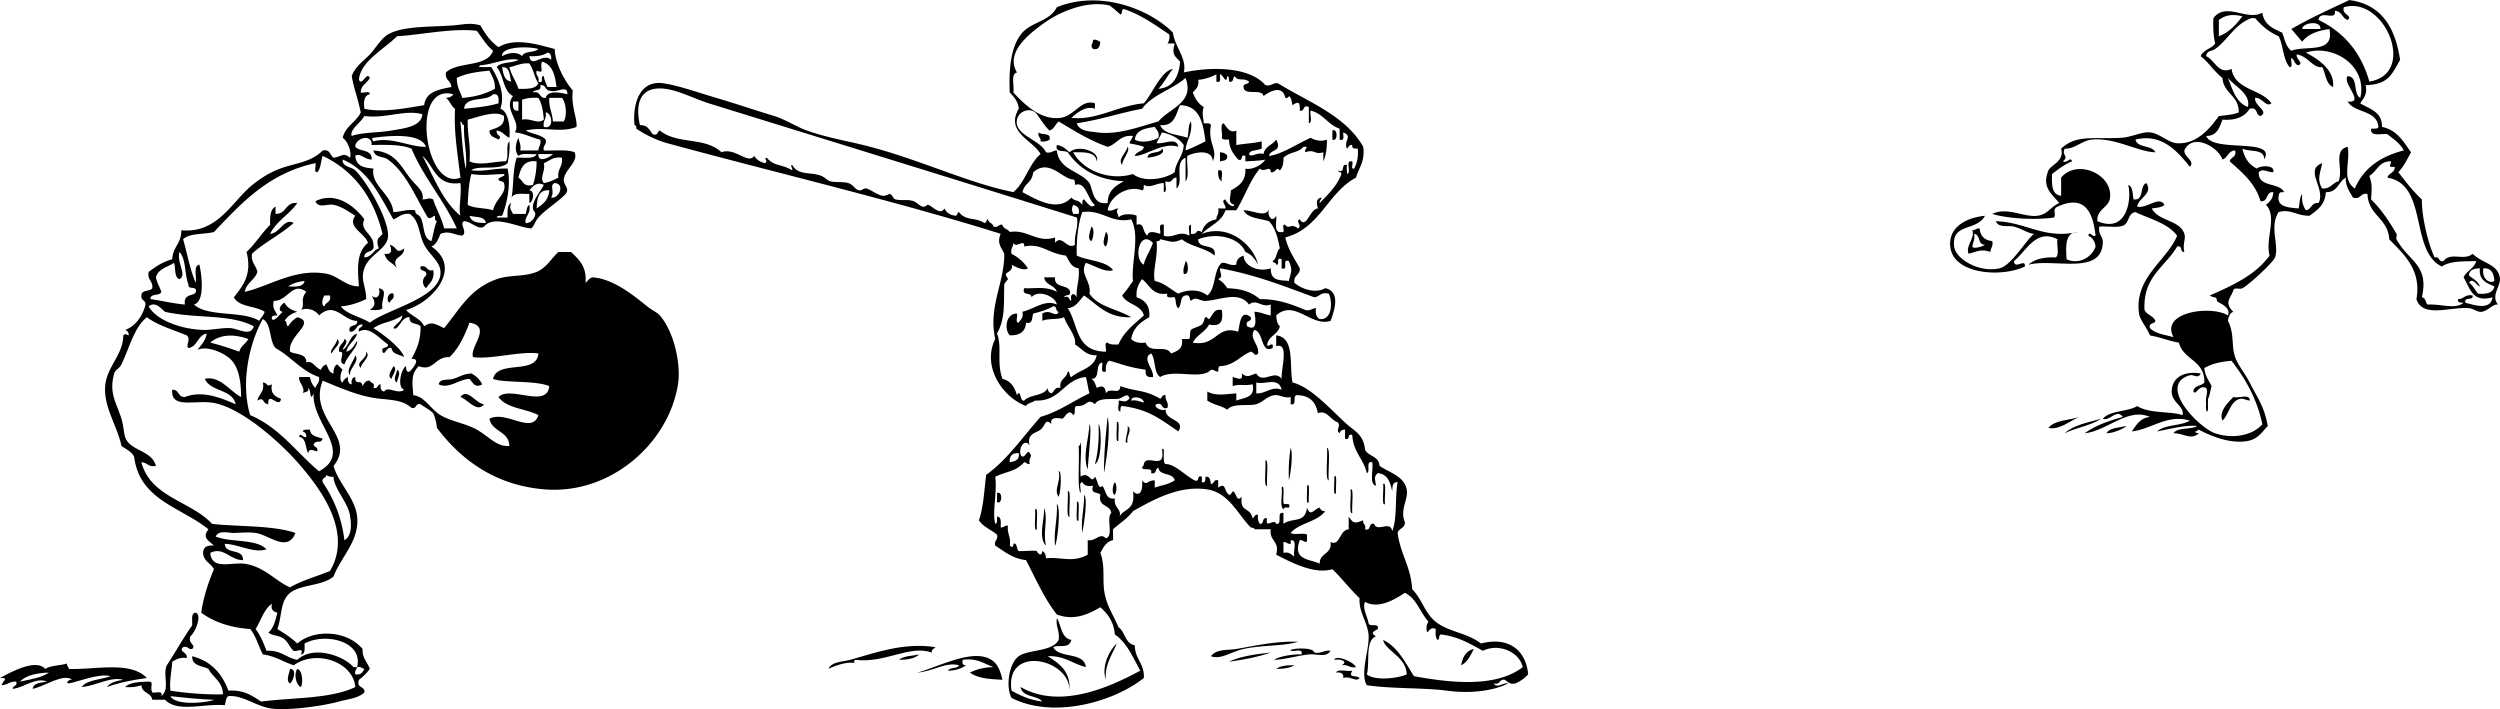 <svg xmlns="http://www.w3.org/2000/svg" viewBox="0 0 469.445 133.15"><path d="M205.26 7.488c.711-.145.901.233 1.362.341-.117.791-.22 1.595-1.362 1.362-.64-.649-.04-.856 0-1.703zM250.19 24.508c1.046-.521 1.046 2.224 0 1.703v-1.703zM195.05 24.849c.519.616 2.333-.065 2.042 1.361-.395.285-.912.449-1.702.341.14-.821-.62-.74-.34-1.702zM218.2 27.913c.907 1.04-1.569 1.593-2.724 1.701.09-1.378 2.33-.614 2.72-1.701zM229.09 28.593c.634.048 1.138.225 1.361.682.104.897-.71.877-1.361 1.021v-1.703zM228.75 31.998c1.23-.323.475 1.341.681 2.042-.59-.313-.75-1.064-.68-2.042zM204.92 42.549c.703.292.359 2.37 0 2.724-.88-.467-.07-2.085 0-2.724zM207.64 43.572c.704.292.359 2.368 0 2.723-.87-.468-.07-2.087 0-2.723zM73.187 45.954c1.533.425 1.07 1.903 2.723.68-.05 1.938-2.586 1.421-1.361 3.746-1.058-1.344-1.735-.971-2.382-2.723 1.55.206 1.397-.762 1.02-1.703zM222.62 49.018c.492.082.792 2.801-.34 2.382-.2-1.105.23-1.583.34-2.382zM78.973 50.039c1.357-.336 1.025 1.018 2.383.683.305 1.893-.745 2.432-1.362 3.402-.771-.693-.752-1.781 0-2.382.362-1.271-1.276-.54-1.021-1.703zM71.144 54.123c1.881.354.337 2.079.681 3.744-.439.47-1.479.338-2.383.341 1.143-.801 1.057-1.488.34-2.723.891.896 1.758.03 1.362-1.362zM73.867 55.144c.292 1.087-.536 1.053-.681 1.702-.781-.267-.331-2.106.681-1.702zM66.719 66.718c.862 1.107-1.074 2.317-1.021 3.745-.788-1.031.755-2.636 1.021-3.745zM73.867 68.76c.885.475-.249 1.763-.34 2.384-.97-.56.163-1.847.34-2.384zM74.548 69.441c.917.401-.001 1.774 0 2.383-.917-.402.001-1.775 0-2.383zM90.547 72.164c-1.32.774-1.72-.254-2.383-1.021-1.993.057-3.907 1.982-5.787 1.021.222-1.148 1.713-.729 2.723-1.021 1.132-.327 1.799-.906 3.404-1.021a4.537 4.537 0 012.043 2.042zM49.358 71.824c1.163.139.432.919 1.702.34-.327 1.804.641 2.312 1.702 2.723-.278 1.989-2.517-1.616-2.383 1.022-1.207-.139-.672-1.489-2.042-.682.211-1.262 1.392-1.556 1.021-3.403zM90.887 75.909c-1.24 1.721-3.13-.957-4.425-1.361 1.292-1.773 2.877 1.211 4.425 1.361zM422.44 75.228c-.689-.094-1.148-.422-1.701-.342-1.953.295-2.162 2.946-3.404 4.088-.766-1.682 1.066-3.39 2.043-4.427.94.307 3.19-.698 3.06.681zM207.98 78.292c.627 2.55-.258 8.341-.681 10.553-.01-3.764.35-7.148.68-10.553zM390.44 78.292c-1.779.764-3.828 2.529-5.787 2.043 1.17-1.443 3.83-1.394 5.79-2.043zM209.69 79.312c.652-.739.214 2.488.34 3.403-.65.742-.22-2.486-.34-3.403zM206.28 79.653c.535.249.75 6.844-.681 7.489.59-2.132.8-4.648.68-7.489zM56.847 81.015c.105-.461.853-.282 1.361-.342.089 1.273 1.404 1.32 2.383 1.702-.423 1.076-.991.065-1.703 1.021.005.677.929.434.681 1.361-.794-.104-1.466-.727-1.702.341-.558-1.03-.32-2.856-1.703-3.064.224-1.019.728.326 1.362 0 .017-.58-.251-.88-.679-1.019zM249.17 84.079c.736.068.156 4.374.342 6.127-.73-.069-.15-4.375-.34-6.127zM242.37 84.079c.444 1.25.034 4.567-.342 6.127-.09-2.238.01-4.296.34-6.127zM237.6 86.461c.708-.351.176 3.443.341 4.768-.71.348-.18-3.445-.34-4.768zM198.79 88.504c.628-.335.425 3.934 0 4.768-.99-1.236.48-2.917 0-4.768zM250.54 89.524c.631-.826.229 2.244.342 3.063-.64.829-.23-2.243-.34-3.063zM209.35 90.546c.35.523.428 1.514 0 2.385-.73-.215-.32-2.097 0-2.385zM259.73 90.887c.669-.647.202 2.73.34 3.744-.67.647-.21-2.731-.34-3.744zM245.43 91.228c.63-.827.229 2.243.339 3.062-.63.828-.23-2.243-.34-3.062zM240.66 91.567c.604-.908.248 1.995.34 2.724-.135.815 1.552-.188 1.021 1.021-.482-.029-.964-.058-1.021.341-.78-.694-.12-2.828-.34-4.086zM253.6 91.907c.697-.451.186 3.208.341 4.426-.7.452-.18-3.207-.34-4.426zM200.5 92.248c.707-.351.177 3.443.34 4.767-.71.349-.18-3.445-.34-4.767zM187.22 92.589c1.046-.521 1.046 2.224 0 1.702v-1.702zM203.56 92.93c.747.604.003 5.387-.34 7.147-.26-2.754.4-4.59.34-7.15zM202.2 94.291c.652-.739.214 2.489.341 3.403-.65.74-.22-2.488-.34-3.403zM198.45 94.632c.823.665.096 7.305-.34 7.828-.26-2.987.5-4.947.34-7.828zM194.37 95.652c.67-.648.203 2.729.341 3.744-.67.644-.2-2.73-.34-3.744zM196.07 95.312c.757 2.284-.261 4.498.34 7.147-1.5-1.49-.27-4.951-.34-7.148zM243.73 120.5c-2.371.835-6.818.608-10.212 1.361-2.369.526-4.286 2.063-6.127 1.362 1.016-1.4 3.046-1.075 4.765-1.362 3.17-.52 7.21-1.49 11.57-1.36zM276.75 121.86c-.605 1.211-1.168 2.466-2.385 3.063.29-1.52.9-2.72 2.39-3.06zM238.62 122.54c-2.379.798-5 1.354-7.829 1.702 2.17-1.01 4.95-1.4 7.83-1.7zM172.58 122.88c-.778.81-2.19.986-3.745 1.021.82-.76 2.46-.71 3.74-1.02zM254.62 125.27c-1.263.239-1.463-.582-2.725-.342 1.298-.634.062-1.246-1.361-1.021.24-1.01 3.64.33 4.08 1.36zM243.05 124.93c-.846.518-2.065.657-3.403.682.77-.59 1.99-.73 3.4-.68zM54.464 125.61c1.467.009.473 2.485 0 2.724-.878-.47-.075-2.09 0-2.72z"/><path d="M55.826 125.61c1.056.257 1.073 2.763.681 3.402-.938-.37-1.373-2.46-.681-3.4zM250.88 126.29c.36-.772 2.14-.129 3.062-.341-.863 1.427.632.746 1.361 1.363-.586.888-1.764-.481-3.063 0 .1-.9-.48-1.12-1.36-1.02z"/><path d="M202.88 89.524c1.727-1.187 1.934 1.541 2.723 0 .429.393.688 2.682 1.361 1.703.783.806.535 2.643 2.383 2.382-.292 1.916 1.671 2.1.681 3.745.877-2.062 3.238-1.252 2.723-5.106 1.195 1.209 1.932-.036 1.702-2.042.988 1.14.883-.034 2.383 0v1.361c1.673-.585 2.206-.44 3.744-1.361-.279-1.537-2.856-.774-3.063-2.384-.656.139-.27 1.32-1.362 1.021.326-1.233-1.469-.347-1.702-1.021.064-.275.341-.339.34-.68.478-2.051 4.109 1.372 3.404-2.725.741-.938-.061 2.534.681 2.725 1.705-.036 3.636 2.125 5.446 3.062 1.101.42.26-1.103 1.362-.682v1.021c.726.159.648-.485.681-1.021.898-.104.878.711 1.021 1.361.676-.005.433-.929 1.361-.681v1.361c1.556-1.048.969.563 2.042 1.361.199.146.729-.668.681-.682.757.218.664 2.227 1.702 1.022-.401 3.09 1.557 1.795 2.043 4.084.345-.223.352-.782 1.021-.683-.108.79.056 1.309.341 1.703.896.102.27-1.321 1.361-1.021-.438 2.106 1.332-.109 1.702 1.021 1.34.204-.087-2.355 1.36-2.043v2.043c1.662-1.24 4.111-.021 4.426-3.063.641 1.838 1.234.355 2.384 0 .147.419.435.699 1.021.682-1.471 2.046-4.858 2.175-6.467 4.085.541.436 2.664-.076 3.062.339v.683c.104 1.39-.711.182-1.36.341-1.45 3.895 2.119 3.522 3.744 4.426-.054-2.096 2.358-1.725 2.041-4.085 1.806.872 1.606-2.224 3.403-2.384v-2.384c.865 1.205.998 1.403 2.725.682-.139.821.622.741.341 1.702 1.269.36.539-1.275 1.702-1.021.607 1.652 3.062-.727 3.402 1.361.994-2.41.475-6.336 1.021-9.191-.957-.049-.98.834-1.021 1.702-.354-1.688-.858-3.226-2.723-3.403-.824.778-.412 1.205-.342 2.384-1.309-.395-.421-2.982-.68-4.427-1.335-.312-.246 1.795-1.021 2.043-.607-2.683-2.591-3.991-2.724-7.147-1.103-.421-.261 1.102-1.36.68-.002-.565 0-1.134 0-1.702-.584-.014-.883.254-1.022.683-.86-.645.313-1.194-.339-2.043-1.402-.468-2.141-2.454-3.746-1.701-.352-2.031-1.456-3.31-3.743-3.404-1.222-.201-.011 2.033-1.36 1.702v-1.361c-1.087.322-2.061-.464-3.064-.341-1.307.159-2.199 1.344-3.404 1.702-1.307.39-4.372-.278-5.446 1.021-1.227-.833-2.186-.737-3.744-1.702v-1.702c1.591.89 3.487.479 5.446.341v1.361c1.449-.594 3.605-.479 3.064-3.063-1.742.367-2.246-.146-3.745.341v-1.702c.716.107 2.032.969 1.702-.681 1.084.872 1.376.416 2.723 0 1.241 2.105 3.383-.829 4.766 1.021-.127-1.899 1.491-6.931-1.021-6.128v-2.042c3.565.403 2.42 5.521 3.063 8.85 3.487.816 7.428 5.36 10.211 7.829 1.528 1.354 3.131 1.986 3.404 4.766.604 1.324 2.659 1.198 2.723 3.064 2.037 1.357 4.602 1.938 5.105 4.424.377 1.848-1.352 3.824-.339 6.128.06 1.195-1.149 1.119-1.362 2.043.495 3.93 2.502 6.349 2.725 10.552 1.562 1.597 2.086 3.472 3.402 5.106 2.396 2.978 6.453 2.729 9.532 5.104 5.216-1.377 8.449 1.31 8.851 5.787-.655.705-1.424 1.299-2.383 1.702-1.179.27-1.438-.378-2.043-.682-1.072-.163-.771 1.046-2.043.682.596 1.007 1.813-.196 2.725 0-3.065 1.552-7.562 1.92-11.574 1.361-3.932-.547-10.623-.339-14.977-1.021-1.319-2.142.451-6.61.338-9.19-.111-2.624-1.892-4.434-1.701-7.148-1.799-1.719-3.318-3.715-5.105-5.446-3.344 1.026-7.648-1.224-10.552-2.724.707-2.636-1.341-2.518-1.022-4.766h-3.062c-.008-.331-.416-.266-.68-.341-2.314-2.271-4.068-6.513-8.169-7.148-5.301-.821-10.212 1.978-13.957 4.086-1.009 1.373-2.503 2.262-3.744 3.403v2.043c-1.316.271-1.812 1.363-2.383 2.383.871 2.314.432 4.637.681 6.808.339 2.96 1.703 4.708 2.723 7.148 1.275.881 1.223 3.089 3.064 3.404.009 2.6 1.83 3.39 1.702 6.128-5.461 4.403-16.906 7.808-24.85 3.742-1.096-1.979-.548-6.453 1.362-7.828 1.791-1.289 6.367-.805 7.489-3.062.237-1.714-.578-2.373-.341-4.086.872 1.397.794 3.745 2.724 4.086-.477 1.791-2.205.809-3.404 1.361 1.08 2.211 5.78.801 6.127 3.744-2.473-.592-3.97-2.158-7.148-2.043 2.126 1.392 4.282 2.753 4.084 6.468.073-6.046-12.177-8.686-10.893 0 1.668.941 3.455 1.765 5.787 2.042-1.065-1.204-3.773-.766-4.084-2.725 7.347 4.244 16.616.096 22.466-3.062-1.363-2.493-2.48-5.234-4.765-6.808-.208-2.402-1.346-3.874-2.723-5.105-2.347 1.372-5.005 2.56-8.17 1.361-2.359-2.975-3.965-6.701-5.786-10.212-2.549-.288-4.046-1.628-5.787-2.725-.247-1.041.587-1.001.34-2.043-1.085-.955-2.624-1.46-3.404-2.723.868-2.423.99-5.591 1.362-8.51 4.083-2.952 6.885-7.186 10.212-10.894 3.528-1.01 6.083-2.995 9.191-4.426-.286-.963-.396-2.101-.681-3.063-4.218.436-4.68 4.625-9.532 4.426-.509.398-1.392.424-1.701 1.021-4.306-1.597-8.371-7.321-5.787-12.596-1.355-5.96 1.737-10.494 1.702-15.998-.592-1.263-1.42-1.974-.681-3.745-19.665-6.168-42.784-11.598-62.633-17.021-2-.546-4.191-1.635-5.787-2.724.055-.396-.076-.604-.341-.68-.366-3.786.864-8.522 5.447-7.83 2.933.444 6.593 1.758 9.872 2.724 3.634 1.071 7.286 2.31 10.893 3.404 2.118.643 4.079 1.986 6.127 2.723 3.915 1.408 8.012 2.029 11.914 3.064 9.809 2.601 18.69 6.899 26.892 8.51 2.24-1.845 2.904-5.266 5.106-7.147-1.39-2.568-6.711-4.111-4.084-8.511-.147-1.44-.954-2.225-1.702-3.063-.158-3.754.02-8.601 2.383-11.233 1.842-2.054 5.037-2.049 6.467-4.766 8.068-3.268 17.35.295 21.786 4.766.358 2.708 2.681 4.875 2.042 7.488 5.514-1.185 12.446-.972 15.318 2.383 1.183.273 1.31-.507 2.383-.341 5.742 3.562 12.608 5.999 15.999 11.915.368 2.751-.831 3.935-1.361 5.787-5.328 2.841-6.779 9.559-13.275 11.232.535 2.302 1.705 3.969 2.725 5.787.088 1.335-1.23 1.266-1.021 2.724 1.354 1.227 4.057 2.07 5.787 1.021 2.896.652 1.791 4.014 1.021 6.128-3.616 1.225-6.767-4.114-10.211-1.021.036.871.192 1.622.681 2.042-.351 1.578-2.074 1.783-2.383 3.404-.102.91 1.32-.905 1.021.681-2.2 1.186-1.68-3.009-3.404-3.403-1.137 1.493.909 2.712.682 4.424-.693.686-.668-.148-1.362-.339-2.058.779-3.06 2.613-5.787 2.723-.399.055-.287.621-.34 1.021-.611.043-.718-.416-1.361-.34-1.855 2-6.885-.233-9.532 1.36-1.262-.779-.812-3.272-1.702-4.426-1.877.915.56 2.947.341 4.426-1.066.157-1.52-.295-1.362-1.36-3.32-.489-4.404-1.024-6.808-1.701-.595.312-.751 1.062-.681 2.041-1.144.35-.53-1.058-.681-1.702-1.445.258-.246 3.158-2.042 3.064.581.325.747 1.068 1.021 1.701 1.069-.507 1.636-.259 1.702 1.021.818-1.289 2.59.492 2.724-1.361 2.864 1.075 4.528.633 7.488 2.382.346-.22.352-.781 1.021-.68-.167 1.075.613 1.202.34 2.383-1.347.44-.695-1.121-2.042-.681-.727.317.642 1.367 1.702 1.021-.14 2.154 3.816 1.739 2.382 4.085-3.506-2.354-5.595-4.149-10.552-4.766-.399.055-.287.621-.34 1.021-.752-.043-.145-1.444-.341-2.043 1.317.146 1.211.373 2.042-.341-.255-1.379-1.242-.11-2.042 0-1.273.178-3.764-.288-4.425 1.021-1.63-1.268-1.29.477-3.404.341-.707.087-.093 1.494-.681 1.701-.874-1.35-1.531.48-2.042.682-.108.041-2.507-.665-2.042 1.021-1.215-1.188-1.083.246-2.042 1.021-.881.713-2.66.7-2.042 3.064-.7-1.434-2.131-.002-1.702 1.702.712 1.139 1.279-1.313 1.702-.341.635.604-.277.864 0 2.043-.55.096-.587-.321-1.021-.342-1.746 1.843-2.916 1.557-5.446 2.724.382 3.157-.624 6.57 0 8.852.462-.104.283-.853.34-1.361.87.037.676 1.141.681 2.042.611.044.718-.415 1.361-.34-.192 1.553.604 2.119.341 3.743.419.381.699.297.681-.341.782-.283.523 1.092 1.021 1.362.172.094 2.851-.167 3.404 0-.161-.049.793 1.475 1.021 0 .457.224.634.729.681 1.36 2.848-.304 4.956.915 7.829-.681v-2.723c1.479.308 2.286-1.52 3.404-.341 1.525-.404.02-3.839 1.021-4.767-.177-1.639-2.564-1.066-2.042-3.402-.417-.605-1.973-.069-1.362-1.702-1.102.192-1.712-.104-2.042-.683-.752.043-.145 1.444-.341 2.043-.631-1.219-.152-5.347-.34-8.851.331-.009.264-.417.34-.681.31 1.092-.14 4.367.04 6.487zm5.45-88.503c-4.523-1.006-9.537 1.411-11.915 3.062-2.918 2.029-7.787 5.699-5.446 9.531-1.234.241-.469 2.481-.681 3.745 2.164 2.355 5.191 5.25 8.85 4.766 2.64-.349 3.933-3.596 6.468-2.724v1.021c-1.639-.627-3.351.727-4.425 1.702 4.695.549 8.759-2.315 13.616-2.724 1.729-2.019 3.24-6.062 5.447-6.468-.96 1.194-1.675 2.637-2.723 3.744 2.814-.248 3.823-2.304 4.084-5.105-1.021-1.036-1.606-1.407-1.021-3.404h-1.361c.286-.396.449-.913.341-1.702-2.656-1.771-5.201-3.649-8.51-4.766-.562.005-.191.944-.681 1.021-.66-.596-1.3-1.202-2.05-1.699zm39.14 38.125c-.188-.75-.5-1.878.681-2.043-.019.435-.437.471-.34 1.021 1.567-1.607 3.207-3.146 4.084-5.446-.004-.449-.597-.31-.681-.68 1.545.637.464-1.353 1.701-1.021-.045.448-.051 2.464.34 1.36.195-.598-.41-1.999.342-2.042.924-.244-.243 1.605.682 1.362.514-.96.821-2.128.682-3.744-.535-.033-1.182.044-1.021-.682-.67-.102-.676.46-1.021.682-.676-1.546 1.178-2.258-.68-3.063-.078.603.342 1.703-.683 1.361v-2.043c-2.212-.737-3.067-2.833-5.446-3.402-.201.705.422 2.234-.341 2.382v-3.064c-1.286-.492-.651.936-1.7.683.073-1.858-.361-1.67-1.361-1.021-.188-.605-.176-1.414-.682-1.702-.074.266-.285.396-.682.34-.48-2.468-2.826-1.314-4.083-.34-.283-1.534-3.676.043-3.746-1.702-.104-.785.983-.378 1.021-1.021-1.114-.835-1.882.086-2.724-1.021-.363.318-.106 1.257-1.021 1.021-.053-.4.058-.966-.341-1.021-.189 1.757-.798-.377-1.361-.34-.078.604.343 1.705-.681 1.362V13.96c-1.228.627-2.43.963-3.404 1.021.206 1.34-.501 1.768-1.021 2.382.433 1.156 1.04 2.138 2.043 2.723-.362 1.42-.088 1.501 0 3.064.509.058 1.256-.122 1.362.341-.644 3.535 1.359 4.431.34 6.808-.043-2.349-3.339-1.775-4.765-1.021-.22 1.481.444 3.848-.341 4.765v-4.426c-2.24.952-.238 4.542-1.702 5.787v-2.042c-.966-.059-.665 1.15-2.042.68-.196.599.412 2-.34 2.043v-1.703c-1.543.009-2.463 1.017-3.745.342-.053.399.059.965-.34 1.021-2.394-.988-5.938.827-6.468 3.744 1.041.247 1.241-.348 2.042-.339-.638.647-.038.854 0 1.701.829-.923 2.95-.615 3.404-.34v1.702c1.52-.504.995 1.294 2.042 2.042.147-1.079 1.535-.586 2.383-.34.151-.643-.462-2.052.681-1.701v2.042c1.738.595 2.951-1.065 4.765 0 .196-.598-.411-2 .341-2.042v1.701c1.486.167.725-1.049 2.042-.339.34-1.362 1.293-2.111 2.723-2.384-.008-.802.586-1.001.34-2.042h1.362c.204-.606-.998-1.414 0-1.702.159.554 1.356 1.777 1.702 1.021-1.395-.468-.708-1.25-.681-2.723 1.47-.799 2.86-1.679 2.724-4.084 1.136.285 3.028-.55 3.744-1.703-.375.173-2.804.302-3.744.341v-1.021c-1.102-.421-.261 1.102-1.362.68-.816-.999-1.674-1.956-1.702-3.744-.51-.058-1.256.122-1.361-.341.207-.813-.428-2.47.34-2.723.641.846 1.234 1.939 2.383 1.36v2.724c2.137-.339 3.093-.303 4.767-.681v1.361c-1.229.468-2.169.209-2.383 1.021.348.757 1.564-.445 2.724 0 .224-1.478 1.704-1.698 2.382-2.724 1.204 2.395-1.091 1.716-1.361 3.063 2.192-.194 5.406-2.309 7.828-3.404.881.55 2.135.725 3.064.341-.02 1.568-.158 3.021-.682 4.084v-1.702c-1.746.522-1.539-.64-3.404 0-.217-.742.965-1.083-.34-1.021-.922 1.162-2.36.823-3.744 2.042.033 1.056-.154 1.89-.682 2.384-.803-.833-.634.508-1.703.339-.078-1.418-1.205.154-2.041-.68-1.876 2.208-2.854 5.316-4.425 7.828h-2.042c-.714 2.237-3.014 2.888-4.425 4.426 5.271-2.019 9.803 2.379 10.553 5.787-.553-1.038-1.241-1.936-2.383-2.382-1.167-2.796-5.5-3.707-8.851-2.382-.032 2.074 3.539.546 3.064 3.062-1.621-1.441-4.465-1.661-6.127-3.062-1.822.822-2.083.37-4.085 0-.075.265-.285.395-.681.339.322 2.866-.796 5.562-.34 7.489 1.871.396 2.954 1.584 4.424 2.382 1.758-.835 4.023-.834 5.447.341 1.671-1.278 1.107-4.792 2.723-6.128 1.095-.075 1.439.603 2.723.341.003-1.018.612-1.431 1.362-1.702.115 2.223 3.159 3.104 5.104 2.384-.023 2.508 1.805 2.178 3.405 2.383.444-1.9.733-1.933 0-3.744-1.437-.529.074 1.89-1.362 1.361V48.68c-1.209-.529-.203 1.155-1.021 1.021-.004-.45-.597-.31-.683-.68.82-.43.687-1.811 1.363-2.385-.38-2.002-.857-3.908-2.043-5.104-1.734-.534-4.011-.527-4.766-2.043 1.657-.066 4.346 1.546 4.766-.339-.395 1.603.719 2.718 1.361 1.361.158 1.202-.557 3.278 1.021 3.064.924.242-.244-1.605.681-1.362.718.982 1.01-.414 2.384.681.943-.511-.592-1.393.341-1.702 1.22 1.981 1.94-2.055 3.41-2.046zM221.6 19.743c-.816 1.679-1.005 3.987-3.745 3.745.714 1.781 3.266 1.726 5.106 2.382.309-.938.106-2.391.681-3.063.333 2.488-.888 3.424-1.021 5.445 1.319-.496 2.526-1.104 3.745-1.701-.45-3.418-1.03-6.7-4.78-6.808zm-4.42 7.148c1.558.193 3.723-1.225 4.084.682-2.829-.99-6.277 1.79-8.169 1.702.237-.897 1.549-.72 1.702-1.702-1.036-.396-2.322-.535-2.723-.682.177-.502.504-.857.681-1.361-2.517-.247-2.977 1.562-4.766 2.043-3.432-1.22-6.28-3.025-9.19-4.766-.625.51-.849 1.421-1.703 1.701-.711-.525-1.803-2.276-2.382-3.062-1.011-1.372-3.382-.738-3.745 1.021-.603 2.931 4.36 3.711 5.446 6.128 1.04.247 1.241-.348 2.042-.341.376 3.709 4.38 3.79 6.127 6.127.745 1.64.652 4.112 3.404 3.744.044-2.338 1.499-3.266 3.064-4.084-5.069-.263-8.365-2.301-10.552-5.446-.673-.461-2.432.162-2.043-1.361 1.122.126 1.701.795 2.383 1.361 1.667-1.557 5.867-.065 5.106 1.702-.217-1.825-2.374-1.71-4.425-1.702 1.807 3.363 6.729 5.449 11.233 4.085 1.969 1.621 5.977.988 7.829-.342.23-2.039 1.579-2.958 1.702-5.104-.873-1.282-2.323-1.989-4.084-2.382-.33.692-.7 1.343-1.02 2.039zm-.34-3.064c-1.766.278-3.534.551-3.745 2.384 1.188.767 3.495.231 4.425-.341.27-1.177-.38-1.436-.68-2.043zm-10.9 1.022c3.919.563 8.155-1.095 11.574-2.043 2.182-2.564 6.851-3.526 5.105-8.169-2.473 2.179-6.204 3.1-8.169 5.786-4.201.791-7.9 2.084-12.254 2.724.47 1.553 2.61 1.539 3.74 1.702zm-3.74 15.998c-20.761-6.511-48.637-15.102-69.101-21.445-2.614-.811-5.555-2.393-8.17-2.723-4.943-.627-5.632 3.033-4.766 6.809 1.378.035 1.546.542 2.382 1.702 1.071.389.828-.535 1.362-.683 3.275 2.693 8.4 1.118 11.573 4.085 2.533-.977 5.026 2.379 6.128.682.448.686 1.117 1.15 2.042 1.361.753-.489-.429-.83.34-1.021 1.315 1.669 2.873 1.146 4.766 2.384.133-.586-.506-.873 0-1.021 1.209 2.068 3.462 1.25 5.446 2.043.725.29 1.126.865 1.702 1.021.982.267 2.374.029 3.405.34.897.271 1.324 1.292 2.042 1.362.605.058.814-.493 1.362-.341.914.255 1.975 1.209 3.064 1.362.502.069 1.212-.388 1.361-.341.402.125.573.907 1.021 1.021 1.128.286 2.367-.065 3.404.341.613.24 1.039.823 1.702 1.021.458.136.781-.388 1.021-.342.73.141 2.22 2.106 3.063.682.364.771 1.033 1.236 2.042 1.361.45-.004.312-.597.681-.682 1.288 1.711 2.987.9 4.766 2.043.45-.004.311-.597.681-.681.1.693.921.667 1.021 1.36.963.281.882-.479 1.702-.339.109.799 1.054.763 1.362 1.362 3.222-.596 5.143 2.137 8.51 1.021v1.021c1.312-1.693 2.24 1.389 3.745.341-.17-2.018.64-3.033.38-5.106zm0 7.149c2.144 1.033 5.432.924 6.808 2.726-1.445.531-3.557-.896-5.106-1.363-1.222 2.135 1.056 3.397.681 5.787 1.606 2.479 5.284 2.887 7.83 4.425-4.478.167-6.286-2.338-8.851-4.084-.9.916-1.427 2.205-3.063 2.382 2.084 3.217 1.409 8.114 7.148 8.17.186-.494-.398-1.76.34-1.702.402.393 1.203.386 2.042.341 1.01-2.395 2.983-3.825 4.766-5.445-.536-2.075-3.218-2.001-4.085-3.745.732-.856 1.397-1.78 2.042-2.723-.393-3.352 1.389-8.47-.34-11.574-3.732.853-5.427-1.899-9.191-1.362-.86 2.443-1.11 5.715-1.03 8.167zm-.34-13.275c-.053-.4.058-.968-.34-1.021-2.022-.033-4.471-3.992-7.489-1.363-.39 2.294-1.512 1.771-2.042 3.746 2.567 1.345 6.58 3.841 9.191 1.021.673.772 1.262.276 2.042 1.361.053-.399-.059-.965.34-1.021.393.429 1.425 1.943 2.042 1.021-1.42-1.024-1.65-4.459-3.74-3.744zm-.34 5.446h1.021c.267-1.176-.319-1.497-1.021-1.702-.3.791-.3.911 0 1.702zm13.27 9.531c.209-1.296 1.115-2.351 1.702-4.084-2.45-2.612-3.77 2.992-1.7 4.084zm-24.85-2.042c1.271.658 2.317 1.542 3.064 2.723-.731.562-2.264-.258-3.064-.682.511.978-.947 1.486-1.021 1.702-.158.463.367.762.34 1.021-.015.146-.672.707-.681 1.022-.1 3.752.188 6.411-1.362 9.189.999 2.461-.114 5.419 1.021 8.511 1.557.372 2.286 1.57 2.723 3.062.791-1.305.497 1.28 1.362 1.021 1.06-1.209 3.733-.807 4.425-2.383-.019.587.262.872.681 1.021.586-.321.557-1.258 1.702-1.021-.262-1.736 1.184-1.767 1.362-3.063.562.006.19.945.681 1.021 1.575-1.376 4.268-1.632 4.766-4.085-2.107.065-2.784-1.3-4.085-2.042.315-1.596-1.468-3.339-2.042-5.106-1.079.51-3.006.172-4.085.682v-1.361c1.528-.987 2.535.939 3.064-.341-.644-.038-.236-1.125-1.021-1.021-1.094.607-2.396 1.007-3.744 1.361-.305.716-.011 2.031-1.361 1.702-.092 1.724-1.203 2.429-3.064 2.383-1.069-1.161-.713-4.125 1.361-4.085.187.494-.397 1.759.341 1.702.302-.604.95-.865.681-2.043 2.423-.617 4.238-2.337 6.467-1.361-.281-1.587-3.551-2.869-4.766-1.361.051-1.072-1.899-.144-1.361-1.703 1.838.122 4.028-.456 6.127.683-.384-1.317-2.187-1.218-2.382-2.724h2.042c-.212 1.913 2.027 1.377 2.723 2.382.538 1.333-.884.705-1.021 1.362 1.07-.391.827.535 1.361.68-.296-1.532.569-1.574 1.021-.68-.166-2.094.604-3.252.341-5.446-1.42-.169-1.768-1.41-2.383-2.384-3.465-.428-4.574-2.385-7.829-1.701.095-1.594-1.491.438-2.042-.681.01.803-.58 1.004-.34 2.044zm38.81 4.765a4.81 4.81 0 011.702 1.702c2.504.092 4.335.562 6.127 2.043 3.078-.017 5.6.786 8.51 2.042 1.041.247 1.24-.348 2.043-.341-.194 1.103.104 1.713.682 2.043 2.271.256 2.484-3.069 1.702-4.766-1.507-.371-1.692.578-2.724.682-5.635-2.082-11.16-4.273-17.702-5.446.03 1.203.65 1.491-.34 2.041zm-15.32 3.405c1.527.515 2.56 1.525 2.383 3.744-1.601.896-3.028 1.965-3.404 4.085.55.584 1.424.846 2.723.681.776 2.25 3.757.255 4.766 2.042 1.141-.446 2.328-.848 2.042-2.723h1.361c.286-.329.041-1.323.341-1.701.275-.349 1.717-.652 2.042-1.021.521-.591.393-1.137.681-1.362.191-.148.582.447.681.341.792-.852.856-1.971 2.383-1.702.327 2.03-.169 3.235-2.383 2.724-.74 1.417-2.336 1.976-3.064 3.403 4.479.813 4.458-3.396 8.51-2.043.317-1.169.361-4.388 2.383-2.723.255 1.049-1.174.416-.681 1.702 2.275 1.229 1.367-2.3 1.361-2.724 1.221.029 1.967.529 3.062.682v-2.043c-1.812.648-2.625-1.159-4.083 0-1.896-2.622-5.362-.831-8.17-.683-1.085.06-1.829-.965-2.723 0-.364-.316-.106-1.255-1.021-1.021-1.104.144-.677 1.817-1.362 2.382-.562-.344-.37-1.445-.681-2.042-.603-.078-1.704.343-1.361-.682-2.894.398-3.311-1.683-4.766-2.724-.61.862-1.16 1.787-1.02 3.408zm22.47 15.998v2.042c1.64.161 2.906-1.444 4.767-.68-.57-2.488-3.16-.885-4.77-1.362zm-23.49 3.404c1.104-.196 1.583.232 2.382.341-.03-.965-2.34-1.392-2.38-.341zM189.6 86.802c.94-.193 1.909-.359 1.702-1.701-1.21-.08-1.77.489-1.7 1.701zm52.77 15.318c-.646.076-.754-.384-1.363-.339v2.042c1.179-.271 1.438.378 2.043.681-.307-.942.699-3.195-.68-3.062v.68zm25.87 14.64c-1.551-1.738-2.222-4.359-4.425-5.445-1.886 1.247-4.983 3.114-7.489 1.703-.56 1.271.444 2.619.68 4.084.232.675 2.029-.214 1.703 1.021-.767.472-1.441.702-.342 1.361-2.088.86-1.086 4.812-1.699 7.147 1.494 1.267 5.871.749 7.486 0-.098-3.308-4.109-4.51-4.424-6.467 2.816 1.381 4.132 4.263 5.785 6.808 7.059 1.304 15.464 2.142 20.425-1.701-.657-2.883-4.53-4.535-7.489-3.064-2.352-1.278-4.584-2.677-7.828-3.062-.562.006-.191.943-.682 1.021-.393-.403-.385-1.204-.339-2.043-1.177-.674-1.498 1.159-1.703.34-.11-.8.05-1.32.34-1.71zM444.22 15.999c.371 1.846-.479 2.47-1.02 3.404 1.75 1.088 4.137 1.537 4.084 4.425 2.83.575 4.039 2.771 5.447 4.766-.725 1.32-1.373 2.713-2.383 3.744 1.406 1.771 2.76 3.597 4.426 5.107-.051 2.763.941 7.697 2.383 10.893 1.047-.253.654.936 1.701.682 1.23-1.768 3.904.017 5.445-1.361 1.936 1.851 4.633 1.879 5.107 4.425.303 1.625-1.77 3.306-.342 5.105-.953-.164-1.871 1.19-3.062 1.361-.801.115-1.533-.602-2.383-.682-3.43-.323-8.709 1.942-9.871-1.701.982-5.524-2.383-8.42-5.105-11.232-.219-3.981-3.934-4.466-4.086-8.511-1.389-.253-1.172 1.098-2.725.681-.604-1.096-1.381-2.022-1.361-3.744-1.389.766-1.51 2.799-3.742 2.723-.113 2.382-1.605 3.386-3.064 4.425-2.508.037-3.516-1.351-5.787-.682-1.809 2.75.137 6.233-.682 8.51-.334.936-4.953 5.188-6.125 5.787-.535.273-1.428-.224-1.703.341-.387 1.453-1.873 2.3 0 4.085-.672.235-.906.908-1.02 1.702 1.258 2.334.605 4.666 1.359 6.809.537 1.526 1.902 3.133 2.725 4.766 1.369 2.727 2.77 4.484 3.402 8.17-.871.871-1.73 2.31-3.402 2.723-3.357.83-7.408-.879-9.531-2.043-.277.065-.34.344-.682.342.01.331.416.265.682.341-1.572 1.367-2.768-.032-4.768 0 .742-1.187 3.238-.619 4.428-1.361-1.771-.288-5.32.574-7.49 1.021 1.385-1.34 4.447-.998 6.129-2.041-4.213-1.261-7.23 1.616-10.896 2.041.84-1.203 1.547-2.54 3.406-2.724-4.078-1.855-8.107 2.646-12.254 3.063 1.959-1.443 4.479-2.33 7.148-3.063-1.137-1.647-2.391.846-3.746.341 1.357-1.593 4.617-1.282 6.469-2.383 2.314 1.472 6.32.923 8.51 1.701.379-1.646-2.059-2.373-2.043-4.426.021-2.65 2.33-3.931 5.445-3.403-.467 1.079-1.357.142-2.041.341-6.182 1.812 1.639 9.833 4.766 10.894 3.225 1.092 6.98.468 8.852-1.702-1.031-4.87-3.219-8.582-5.787-11.913-2.002.153-3.742.569-5.105 1.361.104 1.483.854 2.32 1.361 3.402-.246.774-.303 1.739-.682 2.383v2.043c-.285 1.082-.449-.604-.34-1.021-.199-1.582.467-2.056 0-3.062-1.482-.659-1.885 1.482-2.385.68.035-1.213 1.498-.998 2.043-1.701.131-4.216-3.969-4.202-4.766-7.489-1.936-.333-3.512-1.027-5.445-1.36-.615-1.539-1.859-2.829-2.043-4.085-.984-6.79 5.287-10.009 7.148-14.639-1.74-2.343-5.057-3.114-7.83-4.425-1.312.165-1.189 1.761-2.043 2.384-1.018.685-3.211.191-4.766.339-.148 1.684.746 1.771.682 3.064-.311 6.158-9.15 2.848-13.957 4.084 1.129-1.028 2.846-1.467 5.105-1.361.777-.473.127-2.369.342-3.402-4.027-2.145-5.936 2.327-8.17 4.084.08 1.701 2.209-.619 2.043 1.021-4.424 2.101-13.117 1.442-13.957-3.405-.607-3.505 2.301-5.704 6.469-6.126-1.564 2.976-6.318 1.285-5.787 5.787.279 2.375 4.754 4.953 8.51 4.085 2.25-.521 4.807-5.089 6.467-6.468-1.201-.146-2.307-.976-3.742-1.362-1.035-.276-2.938.293-3.404-1.021 5.729.185 9.02 3.405 15.316 2.043-2.309.073-2.193 2.569-2.043 5.105 2.451 1.115 4.857-.526 5.447-2.384-.125-1.011-.59-1.68-1.361-2.043.225-1.019.729.326 1.361 0-.434-3.854-1.684-7.956-7.148-5.445-1.09.512-.148 1.468-.68 2.042-3.92.543-8.984.108-11.574-.681 2.752-1.389 6.043.701 8.51.341 2.012-.295 2.42-1.708 4.086-2.384-1.346-1.661-3.381-2.942-2.043-6.126.438-1.044 3.061-1.722 2.383-4.084 2.791-2.68 6.105-1.77 11.234-2.043 2.008-.106 3.896-1.173 5.445-1.021 1.814.177 3.449 1.952 5.105 2.042 3.639.197 6.061-2.63 7.828-5.105 1.324-.15 2.693-.258 3.744-.682.043-3.219-2.846-3.508-3.062-6.467-1.533-1.189-2.539-2.907-4.086-4.084.461-1.243 2.023-1.383 2.725-2.384-.334-1.366-.418-2.986-.34-4.766 2.383-3.144 6.246.594 9.189-1.021.303 2.192 1.994 3 3.744 3.745.443 1.259.721 2.683 1.701 3.404 2.656-1.089 8.164.674 7.148-4.084-2.189.306-4.047.944-5.104 2.383-.691-.785-1.354-1.599-2.045-2.383 3.434-2.015 7.199-3.694 10.895-5.446 6.1.821 8.627 5.217 9.531 11.233-1.63 2.858-2.25 4.609-6.49 4.758zm-4.08-14.638c-.557 1.379 1.803 1.566.682 2.382-1.039-.321-1.066-1.656-2.383-1.701.301 2.053-2.824-.327-3.062 1.701 4.738 2.297 7.984 6.084 9.531 11.574 9.09-1.466 2.82-16.209-4.77-13.956zm25.53 49.018c-1.072.061-2.029.238-2.041 1.361.746.614 1.682 1.042 2.041 2.042-.605-.105-1.332-1.799-2.041-.68.781.467 1.094 1.4 1.701 2.042 1.6.125 2.811-.141 3.062-1.362-1.4-.639-2.97-1.115-2.72-3.403zm2.72 2.383c-.1-1.373-.5-2.447-2.041-2.383-.42 1.829 1.09 2.999 2.04 2.383zm-3.4-3.744c-1.859.107-4.742-.142-6.469 1.021-6.064-2.896-2.525-15.401-10.211-16.679.211-.922 1.42-.848 1.361-2.043-1.383.095-.77-.125-.682-1.021-2.332-.062-2.617 1.921-4.084 2.724.609 1.73.434 2.305.34 4.425 1.988 1.993 3.262 3.913 4.766 6.467.148.255-.143.762 0 1.022 2.281 4.18 6.162 4.743 4.766 10.893.699.094.68.908 1.021 1.361 2.754-.144 5.223.972 6.807-.341-.533-.032-1.18.046-1.02-.681 1.115-.019 1.301-.968 2.723-.681.17 1.076-1.688.126-1.359 1.361 1.814.473 4.705 1.471 5.105-1.021-3.785 1.018-4.15-1.516-5.447-3.744.57-1.233 1.97-1.65 2.38-3.063zM416.65 3.744v3.064c1.977-.748 3.25-2.197 4.426-3.745-1.92-.472-3.16-.232-4.43.681zm6.13-.34c-3.109 1.096-4.389 4.043-6.811 5.787-.617.443-1.594.257-1.701 1.36 1.623.719 2.326 3.542 4.766 2.383.621 4.032 5.58 3.726 7.49 6.468-1.072.823-1.662-1.111-3.064-1.021-.193 1.534 2.701 2.519 1.021 3.404-.967-.168-.488-1.779-2.041-1.362-.914 1.471-2.531 2.234-5.107 2.042-.564 1.478-1.016 3.071-3.061 3.064 1.248 3.222 13.275.235 10.893 4.425.066-2.111-2.74-1.345-4.086-2.042.379 1.777 1.266 3.047 2.723 3.744.486-.574 3.471-.768 3.064.68-1.051.057-1.926-.803-2.725 0-.119 2.958 3.848 1.829 4.766 3.746-.742-.003-.904 0-1.021.681-.354 2.104 1.734 2.197 3.744 2.383.227-.91.145-2.127.684-2.724-.176 1.421.188 2.308.68 3.062 1.104-.144.979-1.516 2.383-1.361 1.414-2.718-2.77-6.211.68-7.488-.348 1.835-1.049 3.084 0 4.766 1.586.108 1.896-1.056 3.064-1.361.977-2.173-1.121-5.816 1.703-6.467.625 2.664-1.25 6.028 1.359 7.829 1.625-3.821 4.842-6.05 9.191-7.148-.682-1.359-1.957-2.127-3.062-3.062-1.203-.159-3.279.556-3.062-1.022.508-.059 1.256.122 1.361-.341-.275-3.243-4.49-2.546-5.787-4.765 3.387.367-1.057-3.473 0-4.767 2.08.076.973 3.338 2.381 4.085 1.408-5.982-5.055-10.177-10.211-8.51 2.141 1.146 5.449 3.192 5.105 6.468-1.369-.56-1.361-2.496-2.043-3.745-1.746.258-2.625-2.043-4.764-2.383-.264.87 1.33 1.565.338 2.042-.799-.107-.762-1.053-1.361-1.36-.186.495.398 1.76-.34 1.701-1.215-1.394-1.166-4.054-2.043-5.786-2.014-.878-3.293-2.11-4.424-3.404l-.68-.001zm9.53 2.042h3.402c.2-1.708-3.42-1.189-3.4 0zM422.1 20.083c.578-2.451-2.398-3.831-3.744-5.445.87 2.181 1.51 4.607 3.74 5.445zm-21.11 6.128c.393 1.651 3.107.978 3.744 2.382-3.209-.037-7.561-2.812-11.912-2.382-1.91.188-3.244 1.806-5.107 1.702-.656 1.316.869 1.342-.34 2.382.846.443 1.412-.999 1.701 0-1.441.601-2.588 1.496-3.744 2.382-.086 2.017-.053 3.912 1.703 4.086V33.36c2.92-3.565 9.668-.741 9.189 3.744-.205 1.932-2.549 2.116-2.383 4.425 5.713 2.443 6.449-4.409 5.787-6.809.928.32.777 1.719 1.021 2.724 2.062.248 1.059-2.573 2.383-3.064 1.332 2.024-1.527 2.776-1.701 4.427 1.854.389 4.105-2.107 5.105-.342-.516.508-1.494.549-2.383.682 1.355 2.48 5.221 2.1 6.125 4.765.314.922-.367 1.901 0 3.404-.895.101-.268-1.321-1.359-1.021-2.197 3.817-6.441 5.586-6.127 11.914.436.926 1.648 1.073 2.041 2.043-.139.655-1.318.27-1.021 1.361.99 1.051 2.836 1.248 4.426 1.702-2.586-4.732 7.074-6.046 10.213-4.084.699-1.698-1.98-2.369-2.043-2.726-.182-1.045-.229-.303-1.361-1.021 4.35-1.892 8.605-3.875 11.232-7.489-.863-3.115 1.506-7.283-.68-9.531.688-.56 1.357-1.139 1.361-2.382-1.475-.112-.838 1.885-2.385 1.702-.992-3.432-3.463-5.39-5.787-7.489.189-.831 1.316-.726 1.021-2.043-1.314.046-1.344 1.381-2.383 1.702-.771-2.343-5.615-5.112-7.148-1.702-.102 1.255 2.1 1.962 1.021 3.064-2.18-2.719-5.19-6.352-10.21-5.105zM87.143 41.528c-.981.493.744 2.026-.34 2.723-1.68-.174-2.404-.986-4.084-.34-.413.95-.754 1.969-1.702 2.383 5.993 4.1-.022 10.589-4.766 11.914 1.003 1.152 2.73 1.582 3.404 3.063 1.393-1.075 2.36-.278 3.745.341 3.077-3.744 4.829-7.375 9.872-9.191 2.398-.862 5.063-.388 7.489-1.36 1.827-.733 2.833-2.596 4.084-3.744h2.383c1.446 1.391 2.985 2.688 2.723 5.787.455-.339.668-.92 1.362-1.021 3.864.302 7.457 3.233 10.212 5.446.927.745 1.927 1.164 2.383 1.702 2.834 3.342 3.964 9.432 3.404 12.934-1.782 11.142-12.665 20.641-24.849 19.743-8.635-.635-15.343-4.828-20.424-11.572a8.65 8.65 0 00-.681-2.724c-.664-.699-1.606-1.117-2.383-1.702-1.048-.253-.654.934-1.702.681-1.402-1.212-2.726-1.419-5.787-1.703-4.028-.37-7.869-2.191-10.892-3.401-2.811 7.06 6.497 10.49 2.042 15.999.877 3.245 4.04 5.942 4.426 9.53.485 4.516-3.041 7.533-4.426 11.232-2.262 1.938-6.625 1.404-8.51 3.404-1.488 1.578-1.184 4.045-2.042 6.468 1.33.825 2.65 1.66 3.745 2.723 3.052-2.722 9.312-2.532 12.254 1.021-.069 1.771.923 2.481 1.362 3.745a9.857 9.857 0 01-2.042 2.042c-.554 1.689 1.184 1.086 1.021 2.384-1.185 1.103-2.997 1.205-4.766 1.701-2.407.676-8.428 1.659-12.254 1.361-3.157-.244-5.578-2.601-8.51-2.384-.506.289-.493 1.097-.681 1.703-4.099-.321-8.861 1.422-11.233-1.021h-2.383c-.215-1.374-1.969-1.209-2.042-2.724-.849.285-1.824.444-3.064.339.916-.897 2.673-.956 4.425-1.021 1.094.013.152.968.681 2.043.644.151 2.051-.464 1.702.68 1.676-1.329.217-3.965 1.021-5.786 1.629-2.454 3.07-5.099 4.766-7.488.059-.963-.292-2.334.681-2.383 1.242.476-.169 3.812-1.021 4.426-.486 1.48 1.164 1.563.34 2.382-.82.141-.74-.622-1.702-.339-.928.922.88.846.681 2.041-1.333-.197-1.977.294-2.723.682-.083 1.846-.545 3.312-.341 5.446 1.958.333 6.367.798 9.872.681-.055-2.44-1.893-3.099-2.723-4.766-1.206-.609-3.106-.523-3.063-2.383 3.53.896 5.603 3.248 6.808 6.468 2.921-.198 4.473.974 6.127 2.042 6.039-.77 13.123-.492 17.701-2.725-.452-4.808-7.419-7.084-11.573-4.084-1.963-.646-3.487-1.732-5.787-2.042-.833-1.551-1.296-3.47-2.383-4.766-3.819-.267-6.829-1.341-9.191-3.063.435-3.082 1.351-5.684 2.383-8.17-.556-1.146-1.952-1.452-2.042-3.062.045-1.091.771-1.498 2.042-1.362-1.003-1-2.284-1.482-1.022-3.062-5.053-4.139-12.951-5.431-13.956-13.615-.462-1.015-1.537-1.414-2.383-2.043-.84-3.915-3.349-7.228-3.064-11.233.258-3.614 3.393-5.888 3.404-9.53.447-.409.536-.134 1.021 0 .015-.583-.253-.883-.681-1.021 1.593-.562 3.051-2.091 3.745-4.425.363-1.271-.846-.971-.681-2.043-.011-1.145 1.576-.693 2.042-1.362.171-1.418-.995-1.501-.681-3.062 1.289-.979 2.627-1.912 4.425-2.382.072-2.312 1.769-2.996 1.702-5.446 6.626.623 9.289-4.971 12.936-8.169 1.389-1.219 3.217-2.385 4.765-3.064 3.291-1.442 6.375-1.273 8.851-3.745 1.423-.288 1.348.922 2.042 1.361 1.484-.196 1.864-1.079 3.064 0 .409-.924-.38-3.125-1.361-3.744.535-2.188 2.512-2.934 3.404-4.766-.619-2.908-1.228-4.244-1.703-6.809.65-1.805 2.105-2.728 3.404-4.085 1.054-1.1 2.092-2.98 3.404-3.743C75.64 4.85 80.54 5.104 85.103 4.771c1.902-.141 3.152-.582 5.106 0 .897 1.598 1.927 3.064 3.404 4.084 3.296-2.009 8.147-.222 10.552.341.043 2.562 1.721 5.834 3.404 7.829-.413 2.75.89 5.372.681 6.807-2.917 1.209-6.274-.132-9.532.681 1.157.66 2.892.74 3.745 1.703.247 1.042-.587 1.001-.341 2.042 1.956.087 4.34-.255 5.787.342.74 1.838-1.874 3.223-2.042 5.106-.095 1.058 1.195 1.636.341 2.723-1.417 1.501-3.768 2.896-5.106 4.425-.694.793-.718 1.507-1.362 2.043-2.571-.22-7.015-2.626-8.851-.342-1.084.688-2.33-.908-3.714-1.026zm1.021-1.02c.283 1.191 1.565 1.386 3.064 1.361-.151-1.324-1.934-1.016-3.064-1.361zm1.361-34.722c-4.699-.535-10.047.708-14.978 1.021-2.436 2.462-6.861 4.688-7.148 8.17.603 1.333 1.44-1.675 2.042-.342-.474 1.002-1.662 1.289-1.702 2.724.494.187 1.759-.397 1.702.341-1.052.196-1.197 1.299-1.021 2.723 3.426.777 7.998-.143 11.233-.681.306-2.531 2.743-2.93 5.106-3.404-.039-1.21-1.259-1.237-1.021-2.724 2.182-2.129 7.726-.897 8.851-4.084-1.255-1.013-2.074-2.464-3.064-3.744zm4.766 4.766c1.109-.668 2.854-.905 3.745 0 .419-1.055 2.353-.598 3.064-1.36-2.238-.588-7.056-.383-6.809 1.36zm5.106 0c.385 2.415 2.548-.77 4.085.682.095-.776-.082-1.28-.681-1.361-.77.585-1.99.727-3.403.679zm1.023 29.274c-1.265-1.32 1.181-3.953 1.702-5.104-1.215-.646-2.072.186-2.723 1.021 1.117.106.725 2.152 0 2.382v-1.701c-1.49-.015-3.265-.314-3.404 1.021.534-2.556.171-5.062 1.021-7.83 1.393-.082 3.282.333 3.745-.68-1.156.093-2.76-.264-3.404.34-.738-.812-.589-2.273 0-3.404.108.799.537 1.278.34 2.382h3.404c-.008-.802.586-1.001.34-2.042-1.68-.362-2.93-1.154-4.766-1.361 1.31-1.982-2.284-4.353-.34-6.809-1.903-.935-1.731-3.94-3.063-5.446.778-1.037 2.956-.675 4.085-1.361-1.938-.498-4.75.867-7.148 1.021-1.041.526 1.476.3 2.042.341 1.135 1.859 2.723 4.934 1.703 7.829 1.706.522 1.857 4.17 1.701 5.446-.881-.366-1.265-1.23-2.382-1.362-.168 1.069 1.173.899.34 1.703-.7-.434-1.727-.543-1.702-1.703 1.279-.535 2.924-.706 2.723-2.723-1.558-1.127-4.806.186-6.809.68-.084 2.809.6 4.849.341 7.83 1.927.912 4.657-.028 6.808 0 .67-.805-.094-3.044.681-3.744.135 1.609-.108 2.842-.34 4.084-1.569 1.46-5.714.301-6.809 1.361 2.646.262 4.324-.443 6.809-.34.697 3.267-.253 6.934-1.021 8.851-.4.054-.966-.06-1.021.339h2.042c-.023-1.157-.106-2.373.681-2.723-.406 1.018-.094 1.158.34 2.043h2.383c.188-.605.175-1.414.681-1.702.346 1.785-.998 2.213-.681 3.404 1.312.099 2.082-1.641 1.702-2.043zm.34-.68c1.162-.768 2.258-1.602 2.383-3.404-2.1-.175-2.28 1.58-2.38 3.404zm0-25.871c-.247 1.041.587 1.001.341 2.042 1.209.529.205-1.156 1.021-1.021.112.795.409 1.406.681 2.043h1.703c-.287-2.211-.752-4.24-2.723-4.766-.52 1.295.65 2.303-1.02 1.702zm-6.469-.681c.202 1.273.409 2.541 1.702 2.724-.331-1.144-.187-2.763-1.702-2.724zm3.064 4.085c1.611.021 3.231.055 3.745-1.021-.731-1.084-.943-2.688-1.703-3.744-1.618-.143-2.455.495-3.745.681.369 1.56 1.251 2.607 1.703 4.084zm-11.574-2.042c-.033 1.621.635 2.543 1.021 3.744 2.438-.172 4.432-.788 6.127-1.701.079-1.554-.573-2.378-1.021-3.404-2.3.195-4.472.519-6.127 1.361zm14.299 2.723c1.493-.358 1.118 1.15 2.383 1.021.422-1.497 2.708-.995 4.084-.681-.047-1.938-1.808-.169-3.404-.681-.803-.105-.634-1.183-1.702-1.021.36 1.267-1.15.668-1.36 1.362zM86.462 33.359c-.679-5.496-1.218-8.671-1.021-12.937-.753-.495-.969-1.527-1.702-2.042.634-.047 1.138-.224 1.361-.681-8.191-2.24-5.332 18.331 1.362 15.66zm6.127-15.658c-1.255 1.468-5.211.235-5.447 2.723 2.278-.219 4.543-.448 6.468-1.021.067-.976.042-1.858-1.021-1.702zm9.531 6.126c2.016.561 1.557-2.697.341-2.723.24 1.263-.58 1.461-.34 2.723zm-1.02-5.446c-1.241-.104-2.216.055-3.064.341v3.743c1.649-.336 2.907.932 4.084 0-.12-1.586-.37-3.034-1.02-4.084zm2.72 4.425h2.042c.692-1.114.397-3.66-.341-4.426h-2.382c-.1 1.803.59 2.815.68 4.426zm-6.465-2.041v-1.702h-1.021c-.067.974-.043 1.857 1.021 1.702zm-28.934 1.021c-.665 1.245-2.792 2.525-2.383 3.744 2.073-.712 5.019-.582 7.489-1.021 2.272-.402 5.61-.691 5.787-3.062-3.296-.912-6.852.859-10.893.339zm19.062 9.871c.264-3.102-.47-5.204-.341-8.169-.45-.004-.311-.597-.681-.682.241 2.649.571 7.501 1.022 8.851zm-17.36-5.787c-.412.072-.209.378 0 .682 3.26-.958 6.894 1.104 9.872 1.021-.994-2.67-6.942-2.095-9.872-1.703zm-3.404 1.702c.842.974 3.227.403 3.063 2.382-1.268.044-2.229-1.345-3.063-.68.149 2.171 2.05 2.229 3.404 2.383-.544 3.194 3.417 4.723 3.745 8.169 1.45-.025 2.381-.569 4.084-.341.042.942.65.668 1.021 1.362.785 1.464.357 3.906 2.042 4.425.362-1.227.509-2.667 1.021-3.744-.265-.075-.396-.285-.341-.681-.082-.878-.586.468-1.361 0-2.265-3.733-4.041-8.405-7.489-10.894-.955-.688-2.374-.238-2.724-1.702 3.995.271 5.049 2.78 6.808 5.107 1.14 1.507 2.854 2.562 2.383 4.084 1.272-.03.97-.382 2.043 0 .3 1.269 1.55 3.366 2.042 5.446h2.382c-2.45-5.379-6.179-9.479-8.51-14.978-1.937-.787-4.714-.732-7.489-.682.139-2.289-3.17-1.25-3.061.344zm37.101 1.362h-2.723c-.07 1.824 2.2.558 2.72 0zM68.421 48.336c1.405-.068 1.621-1.329 2.723-1.703-.731-1.953.196-1.982.681-2.723-1.696-6.927-5.38-11.866-11.233-14.637-.372.989-.319 2.404-1.021 3.062-.738.059-.154-1.206-.34-1.701-8.782 1.885-13.863 7.469-19.062 12.937-1.899.482-4.6.165-5.787 1.361.795 2.722 1.293 5.74 2.382 8.169.182-1.181-.505-3.229.681-3.405.45 1.999 1.07 6.917-1.021 7.489 2.684 2.422 9.116 1.096 12.254 3.063.306-.603.821-.995 1.021-1.702-1.698-1.139-4.825-.848-5.787-2.723 1.768-2.2 3.447-4.332 2.383-8.51 1.648-1.529 2.836-3.519 4.425-5.105-.026-1.501.024-2.927 1.021-3.403v1.36c2.094.051 1.814-2.271 4.085-2.043-1.48 2.151-3.896 3.366-5.106 5.787 1.852-.085 2.616-3.047 4.425-2.042-2.387 2.152-5.464 3.614-7.829 5.787-.21 1.684.771 2.177 1.021 3.403-.503 1.539-2.054 2.031-2.383 3.744 4.583-1.027 9.443-4.464 15.318-3.404 2.215.398 3.658 2.392 6.127 2.382-.29-3.55-.447-6.432 1.702-8.169-.651-1.938-3.981-2.949-2.383-5.105-1.101-.632-2.387-1.686-4.085-2.043-1.167-.245-2.82.767-3.404-.68 3.917-1.94 7.459 1.042 9.191 3.403-.993 2.091 1.647 2.674 1.702 4.766.334 1.697-1.825.901-1.701 2.385zm18.041-7.828c-.413-1.425.252-3.825 0-6.128-4.699.615-4.922-3.248-7.148-5.104 2.162 3.963 3.771 8.481 7.148 11.232zm15.658-9.873c.363 1.587-.889 2.685 0 3.744 1.07-.179 1.899-.597 2.723-1.021-.204-1.679.885-2.065.681-3.746-1.71-.237-2.33.613-3.4 1.023zm-35.401 1.363c2.167 2.096 6.531 9.6 6.127 12.595-.307 2.276-3.571 3.262-4.425 5.787-.773 2.287.29 3.124.34 5.787-1.398.644-2.868 1.216-4.765 1.362 1.235 1.601 3.75 1.922 5.446 3.063 3.184-2.513 12.971-4.56 13.276-9.191.145-2.205-1.971-3.343-3.064-5.446-1.075-2.069-.841-4.52-2.723-5.787-1.545-.183-2.039.685-3.063 1.021-2.536-4.388-4.642-9.2-9.531-11.233-.126 1.402 1.657 1.341 2.382 2.042zm30.636 1.361c.868.493.862 1.86 2.723 1.36.418-1.283.686-2.717.681-4.425-2.429-.272-2.994 1.32-3.405 3.065zm-9.532 5.106c1.206.724 3.322.536 4.766 1.021.473-2.223 2.66-3.116 2.042-5.105-.146-.469-.974-.245-1.021-.68-.051-.473 1.473-.59 1.021-1.021-2.614.067-3.672.345-6.128 0-.463 1.691-.586 3.722-.68 5.785zm15.657-1.362c1.46.295 2.704-2.604.681-2.724-1.04.401.06 1.595-.68 2.724zM33.7 52.421c-1.02-.342-.672-2.051-1.021-3.063-1.227.816-2.978 1.107-3.404 2.725.207 1.042.723 1.773 1.021 2.724-.27.863-2.086.183-2.043 1.36 2.198.299 4.173.82 6.468 1.021-.336-2.192 1.872-1.522 2.042-2.382.328-1.235-1.529-.287-1.362-1.361-.758-1.853-.433-4.786-1.701-6.128-.567 2.079 1.486 4.265 0 5.104zm20.424 1.361c1.432.071 2.846.124 3.063-1.021-1.229.132-2.271.452-3.063 1.021zm21.445 5.448c-2.116 1.369-3.385 1.075-5.447 2.382 2.139 1.382 5.149 3.698 5.787 5.446-.848-.515-2.236-.487-2.382-1.702-.999-.392-1.265 1.633-1.702.681-.299-1.094 1.122-.467 1.021-1.361-1.58-1.091-3.592-3.613-5.447-2.384-.248-.928.677-.684.681-1.36-1.341-.094-1.041 1.456-2.382 1.36-.508-1.641 1.562-.707 1.362-2.042-2.595.013-4.162-3.773-7.149-1.021-.622-1.001-2.217-1.555-3.404-1.022.896-.98-.288-1.866 1.021-3.402-2.696-1.988-3.409 1.704-6.127 1.7-.339 1.476.38 1.891.681 2.726-.535.032-1.18-.045-1.021.68.421.616 1.516-.958 2.042-1.361-1.135-.151-.346-1.464.341-1.702.433.928 1.334 1.389 2.383 1.702-1.066.295-1.88.844-2.383 1.702.562.005.19.943.681 1.021.422-.712.99-1.28 1.702-1.702 3.694.981-1.854 3.468-1.362 6.468 1.114.589 3.112.291 3.064 2.042 1.131-.523 1.592.942 2.723 1.362.19-.491.531-.83 1.021-1.021.379.644.478 1.564 1.361 1.702-.051-.845.176-1.412.681-1.702.348.333.688.674 1.021 1.021-.319.288-.728 2.17 0 2.383.19-.49.53-.83 1.021-1.021-.095.775.083 1.278.681 1.36-.095-.774.083-1.278.681-1.36-.07 1.796 1.166.173 1.361 1.701.296-.499.51-1.079 1.362-1.021.146.534 1.07.29.681 1.361.929.247.686-.677 1.361-.683-.095.777.083 1.28.682 1.361.626-1.149 2.495.648 3.744-.339-1.459-.496-.526-4.033.341-4.427.033.535-.045 1.182.681 1.021.875-.919 2.047-2.505.34-2.382.914-1.695 1.765-3.455 1.702-6.128-.561-.688-2.259-.237-2.042-1.702-1.65-.164-2.062 2.688-3.063 2.043.467-.891 1.549-1.17 1.7-2.38zm-14.637-1.702c.19-.833 1.317-.727 1.021-2.043h-1.021c-.266.237-.758 1.899 0 2.043zm-29.955 1.021c-.721-.593-1.801-2.034-3.064-1.021 1.432 2.563 5.939 4.268 10.212 4.425 1.572.057 3.466-.424 5.105-.341 1.533.078 3.843 1.676 4.425-.341-4.434-2.365-10.816-1.387-16.678-2.722zm7.829 4.084c-1.712.331-1.665 2.422-3.405 2.724-.625-.481.534-1.652-.34-2.382-2.572-1.06-5.397-1.865-7.489-3.405-2.419 1.99-3.212 5.611-4.765 8.851-.369.771-1.175 1.028-1.362 1.702-1.04 3.768.417 5.433 1.362 8.511.373 1.214.455 2.678.681 3.402.827 2.658 5.033 2.459 5.787 5.448-1.421.286-1.607-.662-2.723-.683 1.701 6.582 9.301 7.266 13.275 11.574 5.213.573 11.341.232 15.658 1.702-1.515 3.756-4.891.381-7.488 0-1.284-.188-2.916-.033-4.085 0-1.035.027-2.857-.611-3.404.68 2.818 1.152 7.575.368 9.531 2.385-2.465.808-5.131-.946-7.829-1.022.063 2.093 3.555.758 3.404 3.064-2.363.025-3.658-2.604-6.127-1.361.259 3.29 3.965 1.702 6.467 2.043 3.639.492 5.931 3.364 8.51 4.425 2.212-1.306 4.997-2.039 7.489-3.062 4.536-7.581-2.354-16.102-5.787-20.084-3.515-4.081-11.312-11.067-16.679-11.574-3.505-.331-7.405 1.073-7.148-2.382 1.341-.096 1.041 1.454 2.382 1.36 3.335-1.29 6.8.181 9.532 1.361-.627-2.891-4.725-2.311-5.787-4.766 2.768-.675 4.684 2.312 6.808 3.403-.018-2.781-.369-5.575-2.042-7.147-1.35-1.271-4.474-2.518-6.127-1.702.635-.945 1.515-1.653 1.701-3.056zm8.17 15.318c5.506 2.322 8.673 6.986 12.935 10.553 6.568-3.618-1.416-8.984-1.021-14.638-.795 1.778-.413-.705-1.021-1.021.234.915-.704.658-1.021 1.021.573-1.066-.842-2.077-.681-3.063h2.042c.152.869.477 1.564 1.021 2.044.196-.713.844-.974.681-2.044-3.371-1.166-5.248-3.828-8.17-5.445-1.223-1.388-.714-4.506-2.382-5.446-2.395 4.177-4.278 11.756-2.383 18.039zm37.443-10.892c-2.835-.118-2.922 2.773-5.787 1.701-1.434 1.424-1.249 2.836-1.021 5.446 2.175.272 3.216 2.596 5.106 3.744 1.986 1.208 4.675 1.527 6.808 2.723 2.258 1.268 3.788 3.302 6.127 3.064-.102-2.848-3.29-2.61-3.744-5.105 3.109-1.644 8.021 3.063 9.191-.682-2.385-1.247-6.012-1.25-7.489-3.403 2.181-2.211 9.112 2.247 9.531-2.043-2.765-1.126-8.556-.546-10.552-1.36.78-3.646 8.185-.665 8.51-4.768-3.378-.492-8.929 1.165-12.255.683-.773-1.842 3.696-5.76-.681-6.468-.934 2.469-2.004 4.804-3.745 6.468zm-44.932-2.724c1.953.503 3.219.905 5.446 1.702.269-1.093 1.236-1.487 1.702-2.383-2.917-1.012-5.367-.835-7.148.681zm21.105 26.211c2 2.991 3.545 6.44 4.084 10.895 1.581-.911 1.256-3.414 1.021-4.768-.411-2.365-3.026-5.007-3.064-7.147-.593.025-1.059-.076-1.361-.34-.004.676-.928.432-.68 1.361zm6.127 36.084c1.069.162 1.391-.424 1.702-1.021-.46-.107-.65-.484-1.361-.34-.108.46-.485.65-.341 1.36zm-9.531-5.79c-.005.903.188 2.005-.681 2.043.66-1.463-.926-.389-1.361-.682-.68-.454-1.026-1.769-2.043-2.382-.93-.562-1.704-.362-2.723-1.021 1.005-.812 1.331-2.302 1.702-3.744-.703-.205-1.29-.526-1.021-1.702-1.519 1.092-2.062 3.157-3.063 4.767.884 1.157 1.482 2.602 2.042 4.084 2.666-.169 3.687 1.307 5.787 1.702 2.919-2.767 8.601-.848 10.552 1.362h.681c1.211-4.85-5.97-6.54-9.872-4.43zm-17.02 10.56c-2.848-.104-5.517-.385-8.17-.683 1.029 2 7.513 1.12 8.17.68z"/><path d="M211.73 27.572c.619.752-.967 2.195-1.021 3.403-.91-1.037.82-2.336 1.02-3.403zM370.36 43.231c.609.043.717-.417 1.361-.341.141 1.446.936 2.242 2.381 2.382.246 1.04-.348 1.241-.34 2.043-1.688-.656-2.617-.048-4.084.341-.7-1.392 1.26-2.986.68-4.425zm0 3.063c.135.547 1.994-.014 2.383-.34-1.418.055-.812-1.913-2.043-2.043.19 1.105-.24 1.585-.34 2.383zM67.06 62.633c-.392 1.425-1.709 1.922-2.042 3.404 1.105-.256 1.492-1.23 2.042-2.043.214 1.133-1.903 2.856-2.383 4.425-1.555-.4.562-2.432-1.021-2.382-.184-1.318.867-1.401 1.021-2.383.968.454-.263 1.514-.34 2.043 1.282-.645 1.217-2.64 2.723-3.064zM63.315 63.654c1.002.915-.822 1.883-1.022 2.723-.606-.519.996-1.706 1.022-2.723zM68.761 66.038c.96.982-.944 1.988-1.021 3.064-1.135-1.159 1.291-1.643 1.021-3.064zM394.52 78.633c-1.881 1.295-4.695 1.657-6.809 2.724 1.51-1.491 4.28-2.004 6.81-2.724zM204.58 79.653c.489.364-.179 6.088-.341 8.51-.99-2.583.24-5.878.34-8.51zM211.73 79.994c1.042.738-.327 1.915 0 3.063-.92.473.26-2.01 0-3.063zM399.29 79.994c-.1.258-2.248 1.372-3.744 1.361.62-1.077 2.37-1.034 3.74-1.361zM209.69 120.84c-.342 1.255-2.344 3.78-2.043 6.809-.86-2.45.62-5.5 2.04-6.81zM175.65 121.52c-.222.346-.784.352-.681 1.021-4.184-1.511-8.715 2.047-14.297 1.361-.428.085-.343.678 0 .681-1.043-.467-3.479.202-5.106 1.021.6-1.398 2.664-1.308 4.084-1.702 4.3-1.19 9.97-3.34 16.01-2.38zM244.41 122.88c.322-1.229-1.342-.475-2.041-.682-.507-.458 4.305-.801 4.424.341 1.402.269 1.748-.521 3.062-.341-.835 1.381-2.643.526-4.085.682-2.124.229-4.497.979-6.468 1.021.26-.44 3.18-1.13 5.12-1.02zM188.24 127.65c-2.959-.148-4.665-.324-6.127-1.361 1.225-.592 2.637-.994 4.425-1.021-1.758-.625-3.007-1.759-5.787-1.362-.116.684.07 1.064.681 1.021-.897.577-1.942 1.009-3.404 1.021.287-.732 1.755-.287 2.042-1.021-2.433-.727-5.108 1.242-7.829 1.361 2.444-.51 8.309-3.532 11.915-3.062 2.83.36 3.58 2.18 4.08 4.42zM13.616 127.65c-1.793-1.298-5.208 1.261-7.489 1.702.162-1.199 1.604-1.119 2.723-1.361-2.151-.896-4.307 1.135-6.468 1.361.004-.677.929-.433.681-1.361-1.226-.092-1.641.629-2.723.682.032-.792 1.57-1.431-.341-1.36 1.975-1.071 6.725-3.719 8.51-1.703 1.001-.702 2.81-.594 4.085-1.021-.096.55.321.587.34 1.021 4.927.184 11.602-1.552 14.637 1.703-2.693.369-5.258.868-7.488 1.699.612-.86 1.793-1.154 3.063-1.36-2.373-.666-5.19 1.161-7.829 1.36 1.074-1.421 3.639-1.353 5.446-2.041-2.268-.59-6.309 1.124-7.829 1.361-.798 0 .126-.93.682-.68zm-9.871.34c1.961-.421 4.051-.715 5.446-1.702-2.279.1-4.284.48-5.446 1.7z"/></svg>